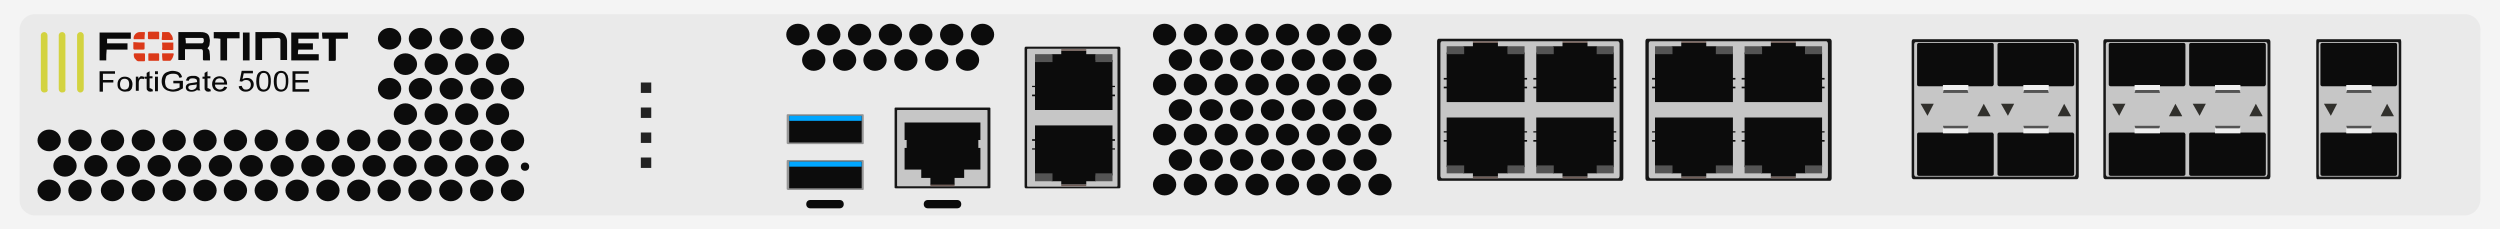 <?xml version="1.0" encoding="utf-8"?>
<!-- Copyright 2022 Virtual Console LLC. All rights reserved. Generator: Adobe Illustrator 26.0.2, SVG Export Plug-In . SVG Version: 6.00 Build 0)  -->
<svg version="1.1" id="FortiGate-500E" xmlns="http://www.w3.org/2000/svg" xmlns:xlink="http://www.w3.org/1999/xlink" x="0px"
	 y="0px" viewBox="0 0 600 55" style="enable-background:new 0 0 600 55;" xml:space="preserve">
<style type="text/css">
	.st0{fill:#F4F4F4;}
	.st1{fill:#EAEAEA;}
	.st2{fill:#161616;}
	.st3{fill:#C6C6C6;}
	.st4{fill:#31302C;}
	.st5{fill:#545454;}
	.st6{fill:#0C0C0C;}
	.st7{fill:#EFEFEF;}
	.st8{fill:#705D57;}
	.st9{fill:#969696;}
	.st10{fill:#00A6FF;}
	.st11{fill:#232323;}
	.st12{fill:#0A0A0A;}
	.st13{fill:#DB3919;}
	.st14{fill:#D3D340;}
	.st15{enable-background:new    ;}
</style>
<rect x="0" class="st0" width="600" height="55"/>
<path class="st1" d="M591.5,51.7H8.4c-2,0-3.7-1.6-3.7-3.7V7.1c0-2,1.6-3.7,3.7-3.7h583.2c2,0,3.7,1.6,3.7,3.7V48
	C595.2,50,593.6,51.7,591.5,51.7z"/>
<g>
	<g>
		<path class="st2" d="M498.5,43h-39.3c-0.2,0-0.4-0.3-0.4-0.6V10c0-0.4,0.2-0.6,0.4-0.6h39.3c0.2,0,0.4,0.3,0.4,0.6v32.4
			C498.8,42.8,498.7,43,498.5,43z"/>
		<path class="st3" d="M497.8,42.4h-38c-0.2,0-0.4-0.3-0.4-0.6V10.7c0-0.4,0.2-0.6,0.4-0.6h38c0.2,0,0.4,0.3,0.4,0.6v31.1
			C498.1,42.1,498,42.4,497.8,42.4z"/>
	</g>
	<g>
		<g>
			<g>
				<path class="st4" d="M462.6,27.8l1.5-2.9l0,0H461c0,0-0.1,0,0,0.1L462.6,27.8C462.5,27.9,462.6,27.9,462.6,27.8z"/>
				<path class="st4" d="M476.1,24.9l-1.5,2.9c-0.1,0.1,0,0.1,0,0.1h3.1v-0.1L476.1,24.9L476.1,24.9z"/>
			</g>
			<g>
				<polygon class="st5" points="466.9,20.3 471.8,20.3 472.4,22.3 466.3,22.3 				"/>
				<path class="st6" d="M478.1,20.7h-17.6c-0.2,0-0.4-0.2-0.4-0.4v-9.6c0-0.2,0.2-0.4,0.4-0.4h17.6c0.2,0,0.4,0.2,0.4,0.4v9.6
					C478.4,20.5,478.3,20.7,478.1,20.7z"/>
				<rect x="466.3" y="20.4" class="st7" width="6.1" height="1.2"/>
			</g>
			<g>
				<polygon class="st5" points="466.9,32.1 471.8,32.1 472.4,30.2 466.3,30.2 				"/>
				<path class="st6" d="M478.1,31.8h-17.6c-0.2,0-0.4,0.2-0.4,0.4v9.6c0,0.2,0.2,0.4,0.4,0.4h17.6c0.2,0,0.4-0.2,0.4-0.4v-9.6
					C478.4,32,478.3,31.8,478.1,31.8z"/>
				<rect x="466.3" y="30.8" class="st7" width="6.1" height="1.2"/>
			</g>
		</g>
		<g>
			<g>
				<path class="st4" d="M481.9,27.8l1.5-2.9l0,0h-3.1c0,0-0.1,0,0,0.1L481.9,27.8C481.8,27.9,481.9,27.9,481.9,27.8z"/>
				<path class="st4" d="M495.4,24.9l-1.5,2.9c-0.1,0.1,0,0.1,0,0.1h3.1v-0.1L495.4,24.9L495.4,24.9z"/>
			</g>
			<g>
				<polygon class="st5" points="486.2,20.3 491.1,20.3 491.7,22.3 485.6,22.3 				"/>
				<path class="st6" d="M497.4,20.7h-17.6c-0.2,0-0.4-0.2-0.4-0.4v-9.6c0-0.2,0.2-0.4,0.4-0.4h17.6c0.2,0,0.4,0.2,0.4,0.4v9.6
					C497.7,20.5,497.6,20.7,497.4,20.7z"/>
				<rect x="485.6" y="20.4" class="st7" width="6.1" height="1.2"/>
			</g>
			<g>
				<polygon class="st5" points="486.2,32.1 491.1,32.1 491.7,30.2 485.6,30.2 				"/>
				<path class="st6" d="M497.4,31.8h-17.6c-0.2,0-0.4,0.2-0.4,0.4v9.6c0,0.2,0.2,0.4,0.4,0.4h17.6c0.2,0,0.4-0.2,0.4-0.4v-9.6
					C497.7,32,497.6,31.8,497.4,31.8z"/>
				<rect x="485.6" y="30.8" class="st7" width="6.1" height="1.2"/>
			</g>
		</g>
	</g>
</g>
<g>
	<g>
		<path class="st2" d="M544.5,43h-39.3c-0.2,0-0.4-0.3-0.4-0.6V10c0-0.4,0.2-0.6,0.4-0.6h39.3c0.2,0,0.4,0.3,0.4,0.6v32.4
			C544.8,42.8,544.7,43,544.5,43z"/>
		<path class="st3" d="M543.8,42.4h-38c-0.2,0-0.4-0.3-0.4-0.6V10.7c0-0.4,0.2-0.6,0.4-0.6h38c0.2,0,0.4,0.3,0.4,0.6v31.1
			C544.1,42.1,544,42.4,543.8,42.4z"/>
	</g>
	<g>
		<g>
			<g>
				<path class="st4" d="M508.6,27.8l1.5-2.9l0,0H507c0,0-0.1,0,0,0.1L508.6,27.8C508.5,27.9,508.6,27.9,508.6,27.8z"/>
				<path class="st4" d="M522.1,24.9l-1.5,2.9c-0.1,0.1,0,0.1,0,0.1h3.1v-0.1L522.1,24.9L522.1,24.9z"/>
			</g>
			<g>
				<polygon class="st5" points="512.9,20.3 517.8,20.3 518.4,22.3 512.3,22.3 				"/>
				<path class="st6" d="M524.1,20.7h-17.6c-0.2,0-0.4-0.2-0.4-0.4v-9.6c0-0.2,0.2-0.4,0.4-0.4h17.6c0.2,0,0.4,0.2,0.4,0.4v9.6
					C524.4,20.5,524.3,20.7,524.1,20.7z"/>
				<rect x="512.3" y="20.4" class="st7" width="6.1" height="1.2"/>
			</g>
			<g>
				<polygon class="st5" points="512.9,32.1 517.8,32.1 518.4,30.2 512.3,30.2 				"/>
				<path class="st6" d="M524.1,31.8h-17.6c-0.2,0-0.4,0.2-0.4,0.4v9.6c0,0.2,0.2,0.4,0.4,0.4h17.6c0.2,0,0.4-0.2,0.4-0.4v-9.6
					C524.4,32,524.3,31.8,524.1,31.8z"/>
				<rect x="512.3" y="30.8" class="st7" width="6.1" height="1.2"/>
			</g>
		</g>
		<g>
			<g>
				<path class="st4" d="M527.9,27.8l1.5-2.9l0,0h-3.1c0,0-0.1,0,0,0.1L527.9,27.8C527.8,27.9,527.9,27.9,527.9,27.8z"/>
				<path class="st4" d="M541.4,24.9l-1.5,2.9c-0.1,0.1,0,0.1,0,0.1h3.1v-0.1L541.4,24.9L541.4,24.9z"/>
			</g>
			<g>
				<polygon class="st5" points="532.2,20.3 537.1,20.3 537.7,22.3 531.6,22.3 				"/>
				<path class="st6" d="M543.4,20.7h-17.6c-0.2,0-0.4-0.2-0.4-0.4v-9.6c0-0.2,0.2-0.4,0.4-0.4h17.6c0.2,0,0.4,0.2,0.4,0.4v9.6
					C543.7,20.5,543.6,20.7,543.4,20.7z"/>
				<rect x="531.6" y="20.4" class="st7" width="6.1" height="1.2"/>
			</g>
			<g>
				<polygon class="st5" points="532.2,32.1 537.1,32.1 537.7,30.2 531.6,30.2 				"/>
				<path class="st6" d="M543.4,31.8h-17.6c-0.2,0-0.4,0.2-0.4,0.4v9.6c0,0.2,0.2,0.4,0.4,0.4h17.6c0.2,0,0.4-0.2,0.4-0.4v-9.6
					C543.7,32,543.6,31.8,543.4,31.8z"/>
				<rect x="531.6" y="30.8" class="st7" width="6.1" height="1.2"/>
			</g>
		</g>
	</g>
</g>
<g>
	<g>
		<path class="st2" d="M576.1,43h-20c-0.1,0-0.2-0.3-0.2-0.6V10c0-0.4,0.1-0.6,0.2-0.6h20c0.1,0,0.2,0.3,0.2,0.6v32.4
			C576.3,42.8,576.2,43,576.1,43z"/>
		<path class="st3" d="M575.5,42.4h-18.8c-0.1,0-0.2-0.3-0.2-0.6V10.7c0-0.4,0.1-0.6,0.2-0.6h18.8c0.1,0,0.2,0.3,0.2,0.6v31.1
			C575.6,42.1,575.6,42.4,575.5,42.4z"/>
	</g>
	<g>
		<g>
			<path class="st4" d="M559.4,27.8l1.5-2.9l0,0h-3.1c0,0-0.1,0,0,0.1L559.4,27.8C559.3,27.9,559.4,27.9,559.4,27.8z"/>
			<path class="st4" d="M572.9,24.9l-1.5,2.9c-0.1,0.1,0,0.1,0,0.1h3.1v-0.1L572.9,24.9L572.9,24.9z"/>
		</g>
		<g>
			<polygon class="st5" points="563.7,20.3 568.6,20.3 569.2,22.3 563.1,22.3 			"/>
			<path class="st6" d="M574.9,20.7h-17.6c-0.2,0-0.4-0.2-0.4-0.4v-9.6c0-0.2,0.2-0.4,0.4-0.4h17.6c0.2,0,0.4,0.2,0.4,0.4v9.6
				C575.2,20.5,575.1,20.7,574.9,20.7z"/>
			<rect x="563.1" y="20.4" class="st7" width="6.1" height="1.2"/>
		</g>
		<g>
			<polygon class="st5" points="563.7,32.1 568.6,32.1 569.2,30.2 563.1,30.2 			"/>
			<path class="st6" d="M574.9,31.8h-17.6c-0.2,0-0.4,0.2-0.4,0.4v9.6c0,0.2,0.2,0.4,0.4,0.4h17.6c0.2,0,0.4-0.2,0.4-0.4v-9.6
				C575.2,32,575.1,31.8,574.9,31.8z"/>
			<rect x="563.1" y="30.8" class="st7" width="6.1" height="1.2"/>
		</g>
	</g>
</g>
<g>
	<path class="st2" d="M237.4,45.2H215c-0.2,0-0.3-0.1-0.3-0.2V26c0-0.1,0.1-0.2,0.3-0.2h22.4c0.2,0,0.3,0.1,0.3,0.2v19
		C237.7,45.1,237.6,45.2,237.4,45.2z"/>
	<path class="st3" d="M236.7,44.7h-21.1c-0.2,0-0.3,0-0.3-0.1V26.5c0-0.1,0.1-0.1,0.3-0.1h21.1c0.2,0,0.3,0,0.3,0.1v18.1
		C237,44.7,236.9,44.7,236.7,44.7z"/>
	<g>
		<rect x="223.3" y="44.1" class="st8" width="5.8" height="0.6"/>
		<polygon class="st6" points="221.1,40.7 221.1,42.7 223.3,42.7 223.3,44.3 229.1,44.3 229.1,42.7 231.4,42.7 231.4,40.7 
			235.3,40.7 235.3,35.5 234.8,35.5 234.8,33.6 235.3,33.6 235.3,33 235.3,32.5 235.3,32.4 235.3,30.9 235.3,29.4 217.1,29.4 
			217.1,30.9 217.1,32.5 217.1,33 217.1,33.6 217.6,33.6 217.6,35.5 217.1,35.5 217.1,40.7 		"/>
	</g>
</g>
<g>
	<path class="st9" d="M188.8,34.3v-6.7c0-0.1,0.1-0.2,0.2-0.2h18.1c0.1,0,0.2,0.1,0.2,0.2v6.8c0,0.1-0.1,0.2-0.2,0.2h-18
		C188.9,34.5,188.8,34.5,188.8,34.3z"/>
	<g>
		<rect x="189.4" y="27.8" class="st6" width="17.4" height="6.4"/>
		<rect x="189.4" y="27.8" class="st10" width="17.4" height="1.2"/>
	</g>
</g>
<g>
	<path class="st9" d="M188.8,45.3v-6.7c0-0.1,0.1-0.2,0.2-0.2h18.1c0.1,0,0.2,0.1,0.2,0.2v6.8c0,0.1-0.1,0.2-0.2,0.2h-18
		C188.9,45.5,188.8,45.5,188.8,45.3z"/>
	<g>
		<rect x="189.4" y="38.8" class="st6" width="17.4" height="6.4"/>
		<rect x="189.4" y="38.8" class="st10" width="17.4" height="1.2"/>
	</g>
</g>
<g>
	<g>
		<g>
			<g>
				<ellipse class="st6" cx="331.2" cy="8.3" rx="2.8" ry="2.6"/>
			</g>
			<g>
				<ellipse class="st6" cx="323.8" cy="8.3" rx="2.8" ry="2.6"/>
			</g>
			<g>
				<ellipse class="st6" cx="316.4" cy="8.3" rx="2.8" ry="2.6"/>
			</g>
			<g>
				<ellipse class="st6" cx="309" cy="8.3" rx="2.8" ry="2.6"/>
			</g>
			<g>
				<ellipse class="st6" cx="301.7" cy="8.3" rx="2.8" ry="2.6"/>
			</g>
			<g>
				<ellipse class="st6" cx="294.3" cy="8.3" rx="2.8" ry="2.6"/>
			</g>
			<g>
				<ellipse class="st6" cx="286.9" cy="8.3" rx="2.8" ry="2.6"/>
			</g>
			<g>
				<ellipse class="st6" cx="279.5" cy="8.3" rx="2.8" ry="2.6"/>
			</g>
		</g>
		<g>
			<ellipse class="st6" cx="327.6" cy="14.4" rx="2.8" ry="2.6"/>
		</g>
		<g>
			<ellipse class="st6" cx="320.2" cy="14.4" rx="2.8" ry="2.6"/>
		</g>
		<g>
			<ellipse class="st6" cx="312.8" cy="14.4" rx="2.8" ry="2.6"/>
		</g>
		<g>
			<ellipse class="st6" cx="305.4" cy="14.4" rx="2.8" ry="2.6"/>
		</g>
		<g>
			<ellipse class="st6" cx="298" cy="14.4" rx="2.8" ry="2.6"/>
		</g>
		<g>
			<ellipse class="st6" cx="290.7" cy="14.4" rx="2.8" ry="2.6"/>
		</g>
		<g>
			<ellipse class="st6" cx="283.3" cy="14.4" rx="2.8" ry="2.6"/>
		</g>
	</g>
	<g>
		<g>
			<g>
				<ellipse class="st6" cx="331.2" cy="20.3" rx="2.8" ry="2.6"/>
			</g>
			<g>
				<ellipse class="st6" cx="323.8" cy="20.3" rx="2.8" ry="2.6"/>
			</g>
			<g>
				<ellipse class="st6" cx="316.4" cy="20.3" rx="2.8" ry="2.6"/>
			</g>
			<g>
				<ellipse class="st6" cx="309" cy="20.3" rx="2.8" ry="2.6"/>
			</g>
			<g>
				<ellipse class="st6" cx="301.7" cy="20.3" rx="2.8" ry="2.6"/>
			</g>
			<g>
				<ellipse class="st6" cx="294.3" cy="20.3" rx="2.8" ry="2.6"/>
			</g>
			<g>
				<ellipse class="st6" cx="286.9" cy="20.3" rx="2.8" ry="2.6"/>
			</g>
			<g>
				<ellipse class="st6" cx="279.5" cy="20.3" rx="2.8" ry="2.6"/>
			</g>
		</g>
		<g>
			<ellipse class="st6" cx="327.6" cy="26.4" rx="2.8" ry="2.6"/>
		</g>
		<g>
			<ellipse class="st6" cx="320.2" cy="26.4" rx="2.8" ry="2.6"/>
		</g>
		<g>
			<ellipse class="st6" cx="312.8" cy="26.4" rx="2.8" ry="2.6"/>
		</g>
		<g>
			<ellipse class="st6" cx="305.4" cy="26.4" rx="2.8" ry="2.6"/>
		</g>
		<g>
			<ellipse class="st6" cx="298" cy="26.4" rx="2.8" ry="2.6"/>
		</g>
		<g>
			<ellipse class="st6" cx="290.7" cy="26.4" rx="2.8" ry="2.6"/>
		</g>
		<g>
			<ellipse class="st6" cx="283.3" cy="26.4" rx="2.8" ry="2.6"/>
		</g>
	</g>
	<g>
		<g>
			<g>
				<ellipse class="st6" cx="331.2" cy="32.3" rx="2.8" ry="2.6"/>
			</g>
			<g>
				<ellipse class="st6" cx="323.8" cy="32.3" rx="2.8" ry="2.6"/>
			</g>
			<g>
				<ellipse class="st6" cx="316.4" cy="32.3" rx="2.8" ry="2.6"/>
			</g>
			<g>
				<ellipse class="st6" cx="309" cy="32.3" rx="2.8" ry="2.6"/>
			</g>
			<g>
				<ellipse class="st6" cx="301.7" cy="32.3" rx="2.8" ry="2.6"/>
			</g>
			<g>
				<ellipse class="st6" cx="294.3" cy="32.3" rx="2.8" ry="2.6"/>
			</g>
			<g>
				<ellipse class="st6" cx="286.9" cy="32.3" rx="2.8" ry="2.6"/>
			</g>
			<g>
				<ellipse class="st6" cx="279.5" cy="32.3" rx="2.8" ry="2.6"/>
			</g>
		</g>
		<g>
			<ellipse class="st6" cx="327.6" cy="38.4" rx="2.8" ry="2.6"/>
		</g>
		<g>
			<ellipse class="st6" cx="320.2" cy="38.4" rx="2.8" ry="2.6"/>
		</g>
		<g>
			<ellipse class="st6" cx="312.8" cy="38.4" rx="2.8" ry="2.6"/>
		</g>
		<g>
			<ellipse class="st6" cx="305.4" cy="38.4" rx="2.8" ry="2.6"/>
		</g>
		<g>
			<ellipse class="st6" cx="298" cy="38.4" rx="2.8" ry="2.6"/>
		</g>
		<g>
			<ellipse class="st6" cx="290.7" cy="38.4" rx="2.8" ry="2.6"/>
		</g>
		<g>
			<ellipse class="st6" cx="283.3" cy="38.4" rx="2.8" ry="2.6"/>
		</g>
	</g>
	<g>
		<g>
			<g>
				<ellipse class="st6" cx="331.2" cy="44.3" rx="2.8" ry="2.6"/>
			</g>
			<g>
				<ellipse class="st6" cx="323.8" cy="44.3" rx="2.8" ry="2.6"/>
			</g>
			<g>
				<ellipse class="st6" cx="316.4" cy="44.3" rx="2.8" ry="2.6"/>
			</g>
			<g>
				<ellipse class="st6" cx="309" cy="44.3" rx="2.8" ry="2.6"/>
			</g>
			<g>
				<ellipse class="st6" cx="301.7" cy="44.3" rx="2.8" ry="2.6"/>
			</g>
			<g>
				<ellipse class="st6" cx="294.3" cy="44.3" rx="2.8" ry="2.6"/>
			</g>
			<g>
				<ellipse class="st6" cx="286.9" cy="44.3" rx="2.8" ry="2.6"/>
			</g>
			<g>
				<ellipse class="st6" cx="279.5" cy="44.3" rx="2.8" ry="2.6"/>
			</g>
		</g>
	</g>
</g>
<g>
	<g>
		<g>
			<g>
				<g>
					<ellipse class="st6" cx="123" cy="33.7" rx="2.8" ry="2.6"/>
				</g>
				<g>
					<ellipse class="st6" cx="115.6" cy="33.7" rx="2.8" ry="2.6"/>
				</g>
				<g>
					<ellipse class="st6" cx="108.2" cy="33.7" rx="2.8" ry="2.6"/>
				</g>
				<g>
					<ellipse class="st6" cx="100.8" cy="33.7" rx="2.8" ry="2.6"/>
				</g>
				<g>
					<ellipse class="st6" cx="93.4" cy="33.7" rx="2.8" ry="2.6"/>
				</g>
				<g>
					<ellipse class="st6" cx="86.1" cy="33.7" rx="2.8" ry="2.6"/>
				</g>
				<g>
					<ellipse class="st6" cx="78.7" cy="33.7" rx="2.8" ry="2.6"/>
				</g>
				<g>
					<ellipse class="st6" cx="71.3" cy="33.7" rx="2.8" ry="2.6"/>
				</g>
				<g>
					<ellipse class="st6" cx="63.9" cy="33.7" rx="2.8" ry="2.6"/>
				</g>
				<g>
					<ellipse class="st6" cx="56.5" cy="33.7" rx="2.8" ry="2.6"/>
				</g>
				<g>
					<ellipse class="st6" cx="49.2" cy="33.7" rx="2.8" ry="2.6"/>
				</g>
				<g>
					<ellipse class="st6" cx="41.8" cy="33.7" rx="2.8" ry="2.6"/>
				</g>
				<g>
					<ellipse class="st6" cx="34.4" cy="33.7" rx="2.8" ry="2.6"/>
				</g>
				<g>
					<ellipse class="st6" cx="27" cy="33.7" rx="2.8" ry="2.6"/>
				</g>
			</g>
			<g>
				<g>
					<ellipse class="st6" cx="119.3" cy="39.8" rx="2.8" ry="2.6"/>
				</g>
				<g>
					<ellipse class="st6" cx="112" cy="39.8" rx="2.8" ry="2.6"/>
				</g>
				<g>
					<ellipse class="st6" cx="104.6" cy="39.8" rx="2.8" ry="2.6"/>
				</g>
				<g>
					<ellipse class="st6" cx="97.2" cy="39.8" rx="2.8" ry="2.6"/>
				</g>
				<g>
					<ellipse class="st6" cx="89.8" cy="39.8" rx="2.8" ry="2.6"/>
				</g>
				<g>
					<ellipse class="st6" cx="82.4" cy="39.8" rx="2.8" ry="2.6"/>
				</g>
				<g>
					<ellipse class="st6" cx="75.1" cy="39.8" rx="2.8" ry="2.6"/>
				</g>
				<g>
					<ellipse class="st6" cx="67.7" cy="39.8" rx="2.8" ry="2.6"/>
				</g>
				<g>
					<ellipse class="st6" cx="60.3" cy="39.8" rx="2.8" ry="2.6"/>
				</g>
				<g>
					<ellipse class="st6" cx="52.9" cy="39.8" rx="2.8" ry="2.6"/>
				</g>
				<g>
					<ellipse class="st6" cx="45.5" cy="39.8" rx="2.8" ry="2.6"/>
				</g>
				<g>
					<ellipse class="st6" cx="38.2" cy="39.8" rx="2.8" ry="2.6"/>
				</g>
				<g>
					<ellipse class="st6" cx="30.8" cy="39.8" rx="2.8" ry="2.6"/>
				</g>
			</g>
		</g>
		<g>
			<ellipse class="st6" cx="15.6" cy="39.8" rx="2.8" ry="2.6"/>
		</g>
		<g>
			<ellipse class="st6" cx="23" cy="39.8" rx="2.8" ry="2.6"/>
		</g>
		<g>
			<ellipse class="st6" cx="11.8" cy="33.7" rx="2.8" ry="2.6"/>
		</g>
		<g>
			<ellipse class="st6" cx="19.2" cy="33.7" rx="2.8" ry="2.6"/>
		</g>
	</g>
	<g>
		<g>
			<g>
				<ellipse class="st6" cx="123" cy="45.7" rx="2.8" ry="2.6"/>
			</g>
			<g>
				<ellipse class="st6" cx="115.6" cy="45.7" rx="2.8" ry="2.6"/>
			</g>
			<g>
				<ellipse class="st6" cx="108.2" cy="45.7" rx="2.8" ry="2.6"/>
			</g>
			<g>
				<ellipse class="st6" cx="100.8" cy="45.7" rx="2.8" ry="2.6"/>
			</g>
			<g>
				<ellipse class="st6" cx="93.4" cy="45.7" rx="2.8" ry="2.6"/>
			</g>
			<g>
				<ellipse class="st6" cx="86.1" cy="45.7" rx="2.8" ry="2.6"/>
			</g>
			<g>
				<ellipse class="st6" cx="78.7" cy="45.7" rx="2.8" ry="2.6"/>
			</g>
			<g>
				<ellipse class="st6" cx="71.3" cy="45.7" rx="2.8" ry="2.6"/>
			</g>
			<g>
				<ellipse class="st6" cx="63.9" cy="45.7" rx="2.8" ry="2.6"/>
			</g>
			<g>
				<ellipse class="st6" cx="56.5" cy="45.7" rx="2.8" ry="2.6"/>
			</g>
			<g>
				<ellipse class="st6" cx="49.2" cy="45.7" rx="2.8" ry="2.6"/>
			</g>
			<g>
				<ellipse class="st6" cx="41.8" cy="45.7" rx="2.8" ry="2.6"/>
			</g>
			<g>
				<ellipse class="st6" cx="34.4" cy="45.7" rx="2.8" ry="2.6"/>
			</g>
			<g>
				<ellipse class="st6" cx="27" cy="45.7" rx="2.8" ry="2.6"/>
			</g>
		</g>
		<g>
			<ellipse class="st6" cx="11.8" cy="45.7" rx="2.8" ry="2.6"/>
		</g>
		<g>
			<ellipse class="st6" cx="19.2" cy="45.7" rx="2.8" ry="2.6"/>
		</g>
	</g>
	<g>
		<g>
			<g>
				<ellipse class="st6" cx="123" cy="9.3" rx="2.8" ry="2.6"/>
			</g>
			<g>
				<ellipse class="st6" cx="115.7" cy="9.3" rx="2.8" ry="2.6"/>
			</g>
			<g>
				<ellipse class="st6" cx="108.3" cy="9.3" rx="2.8" ry="2.6"/>
			</g>
			<g>
				<ellipse class="st6" cx="100.9" cy="9.3" rx="2.8" ry="2.6"/>
			</g>
			<g>
				<ellipse class="st6" cx="93.5" cy="9.3" rx="2.8" ry="2.6"/>
			</g>
			<g>
				<ellipse class="st6" cx="119.4" cy="15.4" rx="2.8" ry="2.6"/>
			</g>
			<g>
				<ellipse class="st6" cx="112" cy="15.4" rx="2.8" ry="2.6"/>
			</g>
			<g>
				<ellipse class="st6" cx="104.7" cy="15.4" rx="2.8" ry="2.6"/>
			</g>
			<g>
				<ellipse class="st6" cx="97.3" cy="15.4" rx="2.8" ry="2.6"/>
			</g>
		</g>
		<g>
			<g>
				<ellipse class="st6" cx="123" cy="21.3" rx="2.8" ry="2.6"/>
			</g>
			<g>
				<ellipse class="st6" cx="115.7" cy="21.3" rx="2.8" ry="2.6"/>
			</g>
			<g>
				<ellipse class="st6" cx="108.3" cy="21.3" rx="2.8" ry="2.6"/>
			</g>
			<g>
				<ellipse class="st6" cx="100.9" cy="21.3" rx="2.8" ry="2.6"/>
			</g>
			<g>
				<ellipse class="st6" cx="93.5" cy="21.3" rx="2.8" ry="2.6"/>
			</g>
			<g>
				<ellipse class="st6" cx="119.4" cy="27.4" rx="2.8" ry="2.6"/>
			</g>
			<g>
				<ellipse class="st6" cx="112" cy="27.4" rx="2.8" ry="2.6"/>
			</g>
			<g>
				<ellipse class="st6" cx="104.7" cy="27.4" rx="2.8" ry="2.6"/>
			</g>
			<g>
				<ellipse class="st6" cx="97.3" cy="27.4" rx="2.8" ry="2.6"/>
			</g>
		</g>
	</g>
</g>
<g>
	<g>
		<g>
			<ellipse class="st6" cx="235.8" cy="8.3" rx="2.8" ry="2.6"/>
		</g>
		<g>
			<ellipse class="st6" cx="228.4" cy="8.3" rx="2.8" ry="2.6"/>
		</g>
		<g>
			<ellipse class="st6" cx="221" cy="8.3" rx="2.8" ry="2.6"/>
		</g>
		<g>
			<ellipse class="st6" cx="213.7" cy="8.3" rx="2.8" ry="2.6"/>
		</g>
		<g>
			<ellipse class="st6" cx="206.3" cy="8.3" rx="2.8" ry="2.6"/>
		</g>
		<g>
			<ellipse class="st6" cx="198.9" cy="8.3" rx="2.8" ry="2.6"/>
		</g>
		<g>
			<ellipse class="st6" cx="191.5" cy="8.3" rx="2.8" ry="2.6"/>
		</g>
	</g>
	<g>
		<g>
			<ellipse class="st6" cx="232.2" cy="14.4" rx="2.8" ry="2.6"/>
		</g>
		<g>
			<ellipse class="st6" cx="224.8" cy="14.4" rx="2.8" ry="2.6"/>
		</g>
		<g>
			<ellipse class="st6" cx="217.4" cy="14.4" rx="2.8" ry="2.6"/>
		</g>
		<g>
			<ellipse class="st6" cx="210" cy="14.4" rx="2.8" ry="2.6"/>
		</g>
		<g>
			<ellipse class="st6" cx="202.7" cy="14.4" rx="2.8" ry="2.6"/>
		</g>
		<g>
			<ellipse class="st6" cx="195.3" cy="14.4" rx="2.8" ry="2.6"/>
		</g>
	</g>
</g>
<g>
	<g>
		<path class="st2" d="M389.2,43.4h-43.9c-0.2,0-0.4-0.3-0.4-0.6V9.9c0-0.4,0.2-0.6,0.4-0.6h43.9c0.2,0,0.4,0.3,0.4,0.6v32.9
			C389.6,43.1,389.4,43.4,389.2,43.4z"/>
	</g>
	<path class="st3" d="M388.3,42.8h-42.2c-0.2,0-0.4-0.3-0.4-0.6V10.5c0-0.4,0.2-0.6,0.4-0.6h42.2c0.2,0,0.4,0.3,0.4,0.6v31.6
		C388.7,42.5,388.6,42.8,388.3,42.8z"/>
	<g>
		<g>
			<polygon class="st6" points="365.9,19.1 366.5,19.1 366.5,18.7 365.9,18.7 365.9,12.6 361.9,12.6 361.9,11.1 359.5,11.1 
				359.5,10.3 353.5,10.3 353.5,11.1 351.2,11.1 351.2,12.6 347.2,12.6 347.2,18.7 346.5,18.7 346.5,19.1 347.2,19.1 347.2,19.6 
				347.2,20.8 346.5,20.8 346.5,21.2 347.2,21.2 347.2,21.4 347.2,22.9 347.2,24.5 365.9,24.5 365.9,22.9 365.9,21.2 365.9,21.2 
				366.5,21.2 366.5,20.8 365.9,20.8 365.9,19.4 			"/>
			<rect x="353.5" y="9.9" class="st8" width="6" height="0.4"/>
			<rect x="347.2" y="11.1" class="st5" width="4.2" height="1.9"/>
			<rect x="361.8" y="11.1" class="st5" width="4.1" height="1.9"/>
		</g>
		<g>
			<polygon class="st6" points="387.3,19.1 387.9,19.1 387.9,18.7 387.3,18.7 387.3,12.6 383.3,12.6 383.3,11.1 381,11.1 381,10.3 
				375,10.3 375,11.1 372.7,11.1 372.7,12.6 368.7,12.6 368.7,18.7 368,18.7 368,19.1 368.7,19.1 368.7,19.6 368.7,20.8 368,20.8 
				368,21.2 368.7,21.2 368.7,21.4 368.7,22.9 368.7,24.5 387.3,24.5 387.3,22.9 387.3,21.2 387.3,21.2 387.9,21.2 387.9,20.8 
				387.3,20.8 387.3,19.4 			"/>
			<rect x="375" y="9.9" class="st8" width="6" height="0.4"/>
			<rect x="368.7" y="11.1" class="st5" width="4.2" height="1.9"/>
			<rect x="383.2" y="11.1" class="st5" width="4.1" height="1.9"/>
		</g>
	</g>
	<g>
		<g>
			<polygon class="st6" points="365.9,33.6 366.5,33.6 366.5,34 365.9,34 365.9,40.1 361.9,40.1 361.9,41.6 359.5,41.6 359.5,42.4 
				353.5,42.4 353.5,41.6 351.2,41.6 351.2,40.1 347.2,40.1 347.2,34 346.5,34 346.5,33.6 347.2,33.6 347.2,33.1 347.2,31.8 
				346.5,31.8 346.5,31.5 347.2,31.5 347.2,31.3 347.2,29.8 347.2,28.2 365.9,28.2 365.9,29.8 365.9,31.5 365.9,31.5 366.5,31.5 
				366.5,31.8 365.9,31.8 365.9,33.2 			"/>
			<rect x="353.5" y="42.4" class="st8" width="6" height="0.4"/>
			<rect x="347.2" y="39.7" class="st5" width="4.2" height="1.9"/>
			<rect x="361.8" y="39.7" class="st5" width="4.1" height="1.9"/>
		</g>
		<g>
			<polygon class="st6" points="387.3,33.6 387.9,33.6 387.9,34 387.3,34 387.3,40.1 383.3,40.1 383.3,41.6 381,41.6 381,42.4 
				375,42.4 375,41.6 372.7,41.6 372.7,40.1 368.7,40.1 368.7,34 368,34 368,33.6 368.7,33.6 368.7,33.1 368.7,31.8 368,31.8 
				368,31.5 368.7,31.5 368.7,31.3 368.7,29.8 368.7,28.2 387.3,28.2 387.3,29.8 387.3,31.5 387.3,31.5 387.9,31.5 387.9,31.8 
				387.3,31.8 387.3,33.2 			"/>
			<rect x="375" y="42.4" class="st8" width="6" height="0.4"/>
			<rect x="368.7" y="39.7" class="st5" width="4.2" height="1.9"/>
			<rect x="383.2" y="39.7" class="st5" width="4.1" height="1.9"/>
		</g>
	</g>
</g>
<g>
	<g>
		<path class="st2" d="M439.2,43.4h-43.9c-0.2,0-0.4-0.3-0.4-0.6V9.9c0-0.4,0.2-0.6,0.4-0.6h43.9c0.2,0,0.4,0.3,0.4,0.6v32.9
			C439.6,43.1,439.4,43.4,439.2,43.4z"/>
	</g>
	<path class="st3" d="M438.3,42.8h-42.2c-0.2,0-0.4-0.3-0.4-0.6V10.5c0-0.4,0.2-0.6,0.4-0.6h42.2c0.2,0,0.4,0.3,0.4,0.6v31.6
		C438.7,42.5,438.6,42.8,438.3,42.8z"/>
	<g>
		<g>
			<polygon class="st6" points="415.9,19.1 416.5,19.1 416.5,18.7 415.9,18.7 415.9,12.6 411.9,12.6 411.9,11.1 409.5,11.1 
				409.5,10.3 403.5,10.3 403.5,11.1 401.2,11.1 401.2,12.6 397.2,12.6 397.2,18.7 396.5,18.7 396.5,19.1 397.2,19.1 397.2,19.6 
				397.2,20.8 396.5,20.8 396.5,21.2 397.2,21.2 397.2,21.4 397.2,22.9 397.2,24.5 415.9,24.5 415.9,22.9 415.9,21.2 415.9,21.2 
				416.5,21.2 416.5,20.8 415.9,20.8 415.9,19.4 			"/>
			<rect x="403.5" y="9.9" class="st8" width="6" height="0.4"/>
			<rect x="397.2" y="11.1" class="st5" width="4.2" height="1.9"/>
			<rect x="411.8" y="11.1" class="st5" width="4.1" height="1.9"/>
		</g>
		<g>
			<polygon class="st6" points="437.3,19.1 437.9,19.1 437.9,18.7 437.3,18.7 437.3,12.6 433.3,12.6 433.3,11.1 431,11.1 431,10.3 
				425,10.3 425,11.1 422.7,11.1 422.7,12.6 418.7,12.6 418.7,18.7 418,18.7 418,19.1 418.7,19.1 418.7,19.6 418.7,20.8 418,20.8 
				418,21.2 418.7,21.2 418.7,21.4 418.7,22.9 418.7,24.5 437.3,24.5 437.3,22.9 437.3,21.2 437.3,21.2 437.9,21.2 437.9,20.8 
				437.3,20.8 437.3,19.4 			"/>
			<rect x="425" y="9.9" class="st8" width="6" height="0.4"/>
			<rect x="418.7" y="11.1" class="st5" width="4.2" height="1.9"/>
			<rect x="433.2" y="11.1" class="st5" width="4.1" height="1.9"/>
		</g>
	</g>
	<g>
		<g>
			<polygon class="st6" points="415.9,33.6 416.5,33.6 416.5,34 415.9,34 415.9,40.1 411.9,40.1 411.9,41.6 409.5,41.6 409.5,42.4 
				403.5,42.4 403.5,41.6 401.2,41.6 401.2,40.1 397.2,40.1 397.2,34 396.5,34 396.5,33.6 397.2,33.6 397.2,33.1 397.2,31.8 
				396.5,31.8 396.5,31.5 397.2,31.5 397.2,31.3 397.2,29.8 397.2,28.2 415.9,28.2 415.9,29.8 415.9,31.5 415.9,31.5 416.5,31.5 
				416.5,31.8 415.9,31.8 415.9,33.2 			"/>
			<rect x="403.5" y="42.4" class="st8" width="6" height="0.4"/>
			<rect x="397.2" y="39.7" class="st5" width="4.2" height="1.9"/>
			<rect x="411.8" y="39.7" class="st5" width="4.1" height="1.9"/>
		</g>
		<g>
			<polygon class="st6" points="437.3,33.6 437.9,33.6 437.9,34 437.3,34 437.3,40.1 433.3,40.1 433.3,41.6 431,41.6 431,42.4 
				425,42.4 425,41.6 422.7,41.6 422.7,40.1 418.7,40.1 418.7,34 418,34 418,33.6 418.7,33.6 418.7,33.1 418.7,31.8 418,31.8 
				418,31.5 418.7,31.5 418.7,31.3 418.7,29.8 418.7,28.2 437.3,28.2 437.3,29.8 437.3,31.5 437.3,31.5 437.9,31.5 437.9,31.8 
				437.3,31.8 437.3,33.2 			"/>
			<rect x="425" y="42.4" class="st8" width="6" height="0.4"/>
			<rect x="418.7" y="39.7" class="st5" width="4.2" height="1.9"/>
			<rect x="433.2" y="39.7" class="st5" width="4.1" height="1.9"/>
		</g>
	</g>
</g>
<g>
	<path class="st2" d="M268.6,45.2h-22.4c-0.2,0-0.3-0.2-0.3-0.4V11.6c0-0.2,0.1-0.4,0.3-0.4h22.4c0.2,0,0.3,0.2,0.3,0.4v33.3
		C268.9,45.1,268.8,45.2,268.6,45.2z"/>
	<path class="st3" d="M267.9,44.8h-21.1c-0.2,0-0.3,0-0.3-0.2V11.9c0-0.2,0.1-0.2,0.3-0.2h21.1c0.2,0,0.3,0,0.3,0.2v32.6
		C268.2,44.8,268.1,44.8,267.9,44.8z"/>
	<g>
		<g>
			<g>
				<polygon class="st6" points="267,20.9 267.6,20.9 267.6,20.6 267,20.6 267,14.4 263,14.4 263,13 260.7,13 260.7,12.2 
					254.7,12.2 254.7,13 252.4,13 252.4,14.4 248.4,14.4 248.4,20.6 247.7,20.6 247.7,20.9 248.4,20.9 248.4,21.4 248.4,22.7 
					247.7,22.7 247.7,23.1 248.4,23.1 248.4,23.2 248.4,24.7 248.4,26.4 267,26.4 267,24.7 267,23.1 267,23.1 267.6,23.1 
					267.6,22.7 267,22.7 267,21.3 				"/>
				<rect x="254.7" y="11.8" class="st8" width="6" height="0.4"/>
			</g>
			<rect x="248.4" y="13" class="st5" width="4.2" height="1.9"/>
			<rect x="262.9" y="13" class="st5" width="4.1" height="1.9"/>
		</g>
		<g>
			<g>
				<polygon class="st6" points="267,35.6 267.6,35.6 267.6,35.9 267,35.9 267,42.1 263,42.1 263,43.5 260.7,43.5 260.7,44.3 
					254.7,44.3 254.7,43.5 252.4,43.5 252.4,42.1 248.4,42.1 248.4,35.9 247.7,35.9 247.7,35.6 248.4,35.6 248.4,35.1 248.4,33.8 
					247.7,33.8 247.7,33.4 248.4,33.4 248.4,33.3 248.4,31.8 248.4,30.1 267,30.1 267,31.8 267,33.4 267,33.4 267.6,33.4 
					267.6,33.8 267,33.8 267,35.2 				"/>
				<rect x="254.7" y="44.3" class="st8" width="6" height="0.4"/>
			</g>
			<rect x="248.4" y="41.6" class="st5" width="4.2" height="1.9"/>
			<rect x="262.9" y="41.6" class="st5" width="4.1" height="1.9"/>
		</g>
	</g>
</g>
<g>
	<rect x="153.8" y="19.8" class="st11" width="2.5" height="2.5"/>
	<rect x="153.8" y="25.8" class="st11" width="2.5" height="2.5"/>
	<rect x="153.8" y="31.8" class="st11" width="2.5" height="2.5"/>
	<rect x="153.8" y="37.8" class="st11" width="2.5" height="2.5"/>
</g>
<g>
	<path class="st12" d="M50.4,14.5c-0.5,0-1,0-1.5,0c-0.1,0-0.2-0.1-0.2-0.2c0-0.6,0-1.4,0-2c0-0.2-0.1-0.5-0.4-0.5
		c-1.3,0-2.5,0-3.9,0c0,0.8,0,1.7,0,2.6c-0.5,0-1.1,0-1.6,0c0-2.3,0-4.5,0-6.7c0.1,0,0.2,0,0.3,0c1.6,0,3.4,0,5,0c0.4,0,0.6,0,1,0.1
		c0.7,0.2,1.1,0.6,1.2,1.4c0.1,0.4,0.1,0.8,0,1.3c0,0.5-0.2,0.7-0.5,1.1c0.4,0.3,0.5,0.6,0.5,1C50.4,13.1,50.4,13.8,50.4,14.5z
		 M44.6,10.4c1.3,0,2.6,0,3.9,0c0.2,0,0.3-0.2,0.4-0.4c0-0.2,0-0.3,0-0.5s-0.1-0.4-0.4-0.4c-0.1,0-0.2,0-0.4,0c-1.1,0-2.3,0-3.4,0
		c-0.1,0-0.1,0-0.2,0C44.6,9.7,44.6,10,44.6,10.4z"/>
	<path class="st12" d="M71.5,13c1.6,0,3.3,0,5,0c0,0.5,0,1,0,1.5c-2.2,0-4.5,0-6.6,0c0-2.3,0-4.5,0-6.7c2.2,0,4.4,0,6.6,0
		c0,0.5,0,1,0,1.5c-1.6,0-3.3,0-4.9,0c0,0.4,0,0.7,0,1.1c1.2,0,2.3,0,3.5,0c0,0.5,0,1,0,1.5c-1.2,0-2.3,0-3.5,0
		C71.5,12.2,71.5,12.6,71.5,13z"/>
	<path class="st12" d="M62.9,9.2c0,1.7,0,3.5,0,5.2c-0.5,0-1.1,0-1.6,0c0-2.3,0-4.5,0-6.7c0.4,0,0.7,0,1.1,0c1.5,0,2.8,0,4.3,0
		c0.7,0,1.5,0.3,1.8,0.9c0.3,0.5,0.4,0.9,0.4,1.4c0,1.4,0,2.8,0,4.2c0,0.1,0,0.1,0,0.2c-0.5,0-1.1,0-1.6,0c0-0.1,0-0.2,0-0.3
		c0-1.4,0-2.7,0-4.1c0-0.1,0-0.3,0-0.4c0-0.3-0.2-0.5-0.5-0.5C65.3,9.2,64.1,9.2,62.9,9.2z"/>
	<path class="st12" d="M25.5,14.5c-0.5,0-1.1,0-1.6,0c0-2.3,0-4.5,0-6.7c2.5,0,4.9,0,7.5,0c0,0.5,0,1,0,1.5c-1.9,0-3.8,0-5.7,0
		c0,0.4,0,0.7,0,1.1c1.6,0,3.3,0,4.9,0c0,0.5,0,1,0,1.5c-1.6,0-3.3,0-5,0C25.5,12.7,25.5,13.6,25.5,14.5z"/>
	<path class="st12" d="M51.3,9.2c0-0.5,0-1,0-1.5c2.1,0,4.1,0,6.2,0c0,0.5,0,1,0,1.5c-1,0-2,0-3,0c0,1.7,0,3.5,0,5.3
		c-0.5,0-1.1,0-1.6,0c0-1.7,0-3.5,0-5.2C52.3,9.2,51.9,9.2,51.3,9.2z"/>
	<path class="st12" d="M77.3,7.8c2.1,0,4.1,0,6.2,0c0,0.5,0,1,0,1.5c-1,0-1.9,0-2.9,0c0,0.1,0,0.2,0,0.4c0,1.5,0,3.1,0,4.6
		c0,0.2-0.1,0.3-0.3,0.3c-0.5,0-0.9,0-1.4,0c0-1.7,0-3.5,0-5.3c-0.5,0-1,0-1.5,0C77.3,8.8,77.3,8.2,77.3,7.8z"/>
	<path class="st12" d="M58.3,7.8c0.5,0,1.1,0,1.6,0c0,2.3,0,4.5,0,6.7c-0.5,0-1.1,0-1.6,0C58.3,12.2,58.3,10.1,58.3,7.8z"/>
	<g>
		<g>
			<path class="st13" d="M34.7,10.2c0,0.4,0,0.8,0,1.2c0,0.5,0,0.5-0.5,0.5c-0.6,0-1.3,0-1.9,0c-0.2,0-0.3-0.1-0.3-0.3
				c0-0.5,0-1,0-1.5C32.9,10.2,33.8,10.2,34.7,10.2z"/>
			<path class="st13" d="M38.9,10.2c0.9,0,1.8,0,2.7,0c0,0.5,0,0.8,0,1.3s0.1,0.5-0.5,0.5s-1.3,0-1.9,0c-0.3,0-0.3-0.1-0.3-0.3
				C39,11.2,38.9,10.8,38.9,10.2z"/>
			<path class="st13" d="M38.2,9.4c-0.8,0-1.6,0-2.5,0c-0.1,0-0.2-0.1-0.2-0.2c0-0.5,0-0.9,0-1.5c0.1,0,0.2-0.1,0.2-0.1
				c0.7,0,1.5,0,2.3,0c0.1,0,0.2,0.1,0.2,0.1C38.2,8.3,38.2,8.9,38.2,9.4z"/>
			<path class="st13" d="M36.8,12.8c0.4,0,0.7,0,1.1,0c0.2,0,0.3,0,0.3,0.3c0,0.5,0,0.9,0,1.3c0,0.2-0.1,0.2-0.2,0.2
				c-0.7,0-1.5,0-2.2,0c-0.2,0-0.2-0.1-0.2-0.2c0-0.5,0-0.9,0-1.4c0-0.2,0.1-0.2,0.2-0.2C36.1,12.8,36.5,12.8,36.8,12.8z"/>
			<path class="st13" d="M33.4,12.8c0.4,0,0.7,0,1.1,0c0.2,0,0.3,0,0.3,0.3c0,0.5,0,0.8,0,1.3c0,0.2,0,0.3-0.2,0.3
				c-0.5,0-0.9,0-1.4,0c-0.2,0-0.5-0.2-0.6-0.4c-0.4-0.3-0.5-0.7-0.5-1.2c0-0.2,0-0.3,0.3-0.3C32.7,12.8,33,12.8,33.4,12.8z"/>
			<path class="st13" d="M34.7,9.4c-0.9,0-1.8,0-2.6,0c-0.2-0.7,0.5-1.7,1.4-1.7c0.4,0,0.7,0,1.1,0c0.1,0,0.2,0.1,0.2,0.1
				C34.7,8.3,34.7,8.9,34.7,9.4z"/>
			<path class="st13" d="M38.9,12.8c0.5,0,0.8,0,1.3,0s0.8,0,1.3,0c0.2,0,0.2,0.1,0.2,0.2c-0.1,0.5-0.3,1.1-0.7,1.5
				c-0.1,0.1-0.3,0.1-0.4,0.1c-0.5,0-0.9,0-1.4,0c-0.1,0-0.2-0.1-0.2-0.1C38.9,13.9,38.9,13.3,38.9,12.8z"/>
			<path class="st13" d="M38.9,7.7c0.5,0,1.1,0,1.5,0c0.3,0,0.5,0.3,0.6,0.5c0.3,0.3,0.4,0.6,0.5,1.1c0,0.2,0,0.3-0.2,0.3
				c-0.7,0-1.5,0-2.3,0c-0.1,0-0.2-0.1-0.2-0.1C38.9,8.8,38.9,8.2,38.9,7.7z"/>
		</g>
	</g>
</g>
<g>
	<g>
		<path class="st14" d="M10.6,22.2L10.6,22.2c-0.5,0-0.8-0.4-0.8-0.8V8.5c0-0.5,0.4-0.8,0.8-0.8l0,0c0.5,0,0.8,0.4,0.8,0.8v12.8
			C11.6,21.9,11.2,22.2,10.6,22.2z"/>
		<path class="st14" d="M14.9,22.2L14.9,22.2c-0.5,0-0.8-0.4-0.8-0.8V8.5c0-0.5,0.4-0.8,0.8-0.8l0,0c0.5,0,0.8,0.4,0.8,0.8v12.8
			C15.8,21.9,15.5,22.2,14.9,22.2z"/>
		<path class="st14" d="M19.3,22.2L19.3,22.2c-0.5,0-0.8-0.4-0.8-0.8V8.5c0-0.5,0.4-0.8,0.8-0.8l0,0c0.5,0,0.8,0.4,0.8,0.8v12.8
			C20.1,21.9,19.7,22.2,19.3,22.2z"/>
	</g>
</g>
<circle class="st6" cx="126" cy="40" r="1"/>
<g class="st15">
	<path class="st12" d="M23.9,21.9v-4.8h3.7v0.6h-2.9v1.5h2.5v0.6h-2.5v2.2H23.9z"/>
	<path class="st12" d="M28.2,20.2c0-0.6,0.2-1.1,0.6-1.4c0.3-0.3,0.7-0.4,1.2-0.4c0.5,0,1,0.2,1.3,0.5c0.3,0.3,0.5,0.8,0.5,1.3
		c0,0.4-0.1,0.8-0.2,1.1c-0.2,0.3-0.4,0.5-0.7,0.6C30.7,21.9,30.3,22,30,22c-0.5,0-1-0.2-1.3-0.5C28.3,21.2,28.2,20.8,28.2,20.2z
		 M28.8,20.2c0,0.4,0.1,0.8,0.3,1c0.2,0.2,0.5,0.3,0.8,0.3c0.3,0,0.6-0.1,0.8-0.3c0.2-0.2,0.3-0.6,0.3-1c0-0.4-0.1-0.8-0.3-1
		s-0.5-0.3-0.8-0.3c-0.3,0-0.6,0.1-0.8,0.3C29,19.4,28.8,19.7,28.8,20.2z"/>
	<path class="st12" d="M32.6,21.9v-3.5h0.6v0.5c0.2-0.2,0.3-0.4,0.4-0.5c0.1-0.1,0.3-0.1,0.4-0.1c0.2,0,0.5,0.1,0.7,0.2l-0.2,0.5
		c-0.2-0.1-0.3-0.1-0.5-0.1c-0.1,0-0.3,0-0.4,0.1c-0.1,0.1-0.2,0.2-0.2,0.3c-0.1,0.2-0.1,0.4-0.1,0.7v1.8H32.6z"/>
	<path class="st12" d="M36.6,21.4l0.1,0.5c-0.2,0-0.4,0.1-0.5,0.1c-0.2,0-0.4,0-0.6-0.1c-0.1-0.1-0.2-0.2-0.3-0.3
		c-0.1-0.1-0.1-0.3-0.1-0.7v-2h-0.5v-0.5h0.5v-0.9l0.7-0.4v1.2h0.7v0.5h-0.7v2c0,0.2,0,0.3,0,0.3c0,0,0.1,0.1,0.1,0.1
		c0.1,0,0.1,0,0.2,0C36.4,21.4,36.5,21.4,36.6,21.4z"/>
	<path class="st12" d="M37.2,17.8v-0.7h0.7v0.7H37.2z M37.2,21.9v-3.5h0.7v3.5H37.2z"/>
	<path class="st12" d="M41.6,20v-0.6l2.3,0v1.8c-0.4,0.2-0.7,0.4-1.1,0.6C42.4,21.9,42,22,41.6,22c-0.5,0-1-0.1-1.5-0.3
		c-0.4-0.2-0.8-0.5-1-0.9c-0.2-0.4-0.3-0.8-0.3-1.3c0-0.5,0.1-0.9,0.3-1.3s0.5-0.7,1-0.9S41,17,41.5,17c0.4,0,0.7,0.1,1.1,0.2
		c0.3,0.1,0.6,0.3,0.7,0.5c0.2,0.2,0.3,0.5,0.4,0.8l-0.6,0.2c-0.1-0.2-0.2-0.4-0.3-0.6c-0.1-0.1-0.3-0.3-0.5-0.3
		c-0.2-0.1-0.5-0.1-0.7-0.1c-0.3,0-0.6,0-0.9,0.1c-0.2,0.1-0.4,0.2-0.6,0.3c-0.1,0.1-0.3,0.3-0.3,0.5c-0.1,0.3-0.2,0.6-0.2,1
		c0,0.4,0.1,0.8,0.2,1.1c0.2,0.3,0.4,0.5,0.7,0.6s0.7,0.2,1,0.2c0.3,0,0.6-0.1,0.9-0.2c0.3-0.1,0.5-0.2,0.7-0.3V20H41.6z"/>
	<path class="st12" d="M47.4,21.5c-0.2,0.2-0.5,0.3-0.7,0.4C46.4,22,46.2,22,45.9,22c-0.4,0-0.8-0.1-1-0.3c-0.2-0.2-0.3-0.4-0.3-0.7
		c0-0.2,0-0.3,0.1-0.5c0.1-0.1,0.2-0.3,0.3-0.3c0.1-0.1,0.3-0.2,0.5-0.2c0.1,0,0.3-0.1,0.6-0.1c0.5-0.1,0.9-0.1,1.2-0.2
		c0-0.1,0-0.1,0-0.2c0-0.2-0.1-0.4-0.2-0.5c-0.2-0.1-0.4-0.2-0.8-0.2c-0.3,0-0.5,0-0.7,0.1c-0.1,0.1-0.3,0.3-0.3,0.5l-0.7-0.1
		c0.1-0.2,0.2-0.4,0.3-0.6c0.1-0.2,0.3-0.3,0.6-0.4c0.3-0.1,0.6-0.1,0.9-0.1c0.3,0,0.6,0,0.8,0.1c0.2,0.1,0.4,0.2,0.5,0.3
		c0.1,0.1,0.2,0.2,0.2,0.4c0,0.1,0,0.3,0,0.5v0.8c0,0.6,0,0.9,0,1c0,0.1,0.1,0.3,0.2,0.4h-0.7C47.4,21.8,47.4,21.7,47.4,21.5z
		 M47.3,20.2c-0.2,0.1-0.6,0.2-1.1,0.2c-0.3,0-0.5,0.1-0.6,0.1c-0.1,0-0.2,0.1-0.3,0.2c-0.1,0.1-0.1,0.2-0.1,0.3
		c0,0.2,0.1,0.3,0.2,0.4c0.1,0.1,0.3,0.2,0.6,0.2c0.3,0,0.5-0.1,0.7-0.2c0.2-0.1,0.3-0.2,0.4-0.4c0.1-0.1,0.1-0.3,0.1-0.6V20.2z"/>
	<path class="st12" d="M50.5,21.4l0.1,0.5c-0.2,0-0.4,0.1-0.5,0.1c-0.2,0-0.4,0-0.6-0.1c-0.1-0.1-0.2-0.2-0.3-0.3
		c-0.1-0.1-0.1-0.3-0.1-0.7v-2h-0.5v-0.5h0.5v-0.9l0.7-0.4v1.2h0.7v0.5h-0.7v2c0,0.2,0,0.3,0,0.3c0,0,0.1,0.1,0.1,0.1
		c0.1,0,0.1,0,0.2,0C50.3,21.4,50.4,21.4,50.5,21.4z"/>
	<path class="st12" d="M53.8,20.8l0.7,0.1c-0.1,0.4-0.3,0.6-0.6,0.8c-0.3,0.2-0.7,0.3-1.1,0.3c-0.6,0-1-0.2-1.4-0.5
		c-0.3-0.3-0.5-0.8-0.5-1.3c0-0.6,0.2-1,0.5-1.4c0.3-0.3,0.8-0.5,1.3-0.5c0.5,0,1,0.2,1.3,0.5c0.3,0.3,0.5,0.8,0.5,1.3
		c0,0,0,0.1,0,0.2h-2.9c0,0.4,0.1,0.7,0.4,0.9c0.2,0.2,0.5,0.3,0.8,0.3c0.2,0,0.5-0.1,0.6-0.2C53.6,21.2,53.7,21,53.8,20.8z
		 M51.6,19.8h2.2c0-0.3-0.1-0.5-0.3-0.7c-0.2-0.2-0.5-0.3-0.8-0.3c-0.3,0-0.6,0.1-0.8,0.3S51.7,19.5,51.6,19.8z"/>
	<path class="st12" d="M57.3,20.7l0.7-0.1c0.1,0.3,0.2,0.5,0.4,0.7c0.2,0.2,0.4,0.2,0.7,0.2c0.3,0,0.6-0.1,0.8-0.3
		c0.2-0.2,0.3-0.5,0.3-0.9c0-0.3-0.1-0.6-0.3-0.8s-0.5-0.3-0.8-0.3c-0.2,0-0.4,0-0.6,0.1c-0.2,0.1-0.3,0.2-0.4,0.3l-0.6-0.1l0.5-2.5
		h2.7v0.6h-2.2L58.2,19c0.3-0.2,0.7-0.3,1-0.3c0.5,0,0.9,0.1,1.2,0.4c0.3,0.3,0.5,0.7,0.5,1.1c0,0.4-0.1,0.8-0.4,1.1
		C60.1,21.8,59.6,22,59,22c-0.5,0-0.9-0.1-1.2-0.4C57.5,21.4,57.3,21.1,57.3,20.7z"/>
	<path class="st12" d="M61.5,19.5c0-0.6,0.1-1,0.2-1.4c0.1-0.3,0.3-0.6,0.6-0.8c0.3-0.2,0.6-0.3,1-0.3c0.3,0,0.5,0.1,0.8,0.2
		c0.2,0.1,0.4,0.3,0.5,0.5c0.1,0.2,0.3,0.4,0.3,0.7c0.1,0.3,0.1,0.7,0.1,1.1c0,0.6-0.1,1-0.2,1.4c-0.1,0.3-0.3,0.6-0.6,0.8
		c-0.3,0.2-0.6,0.3-1,0.3c-0.5,0-0.9-0.2-1.2-0.5C61.7,21.1,61.5,20.4,61.5,19.5z M62.2,19.5c0,0.8,0.1,1.3,0.3,1.6s0.5,0.4,0.8,0.4
		c0.3,0,0.6-0.1,0.8-0.4c0.2-0.3,0.3-0.8,0.3-1.6c0-0.8-0.1-1.3-0.3-1.6c-0.2-0.3-0.5-0.4-0.8-0.4c-0.3,0-0.6,0.1-0.7,0.3
		C62.3,18.2,62.2,18.7,62.2,19.5z"/>
	<path class="st12" d="M65.7,19.5c0-0.6,0.1-1,0.2-1.4c0.1-0.3,0.3-0.6,0.6-0.8c0.3-0.2,0.6-0.3,1-0.3c0.3,0,0.5,0.1,0.8,0.2
		c0.2,0.1,0.4,0.3,0.5,0.5c0.1,0.2,0.3,0.4,0.3,0.7c0.1,0.3,0.1,0.7,0.1,1.1c0,0.6-0.1,1-0.2,1.4c-0.1,0.3-0.3,0.6-0.6,0.8
		c-0.3,0.2-0.6,0.3-1,0.3c-0.5,0-0.9-0.2-1.2-0.5C65.9,21.1,65.7,20.4,65.7,19.5z M66.4,19.5c0,0.8,0.1,1.3,0.3,1.6
		c0.2,0.3,0.5,0.4,0.8,0.4c0.3,0,0.6-0.1,0.8-0.4c0.2-0.3,0.3-0.8,0.3-1.6c0-0.8-0.1-1.3-0.3-1.6c-0.2-0.3-0.5-0.4-0.8-0.4
		c-0.3,0-0.6,0.1-0.7,0.3C66.5,18.2,66.4,18.7,66.4,19.5z"/>
	<path class="st12" d="M70.2,21.9v-4.8h3.9v0.6h-3.2v1.5h3v0.6h-3v1.6h3.3v0.6H70.2z"/>
</g>
<path class="st12" d="M201.5,50h-7c-0.6,0-1-0.4-1-1l0,0c0-0.6,0.4-1,1-1h7c0.6,0,1,0.4,1,1l0,0C202.5,49.6,202.1,50,201.5,50z"/>
<path class="st12" d="M229.7,50h-7c-0.6,0-1-0.4-1-1l0,0c0-0.6,0.4-1,1-1h7c0.6,0,1,0.4,1,1l0,0C230.7,49.6,230.3,50,229.7,50z"/>
</svg>
